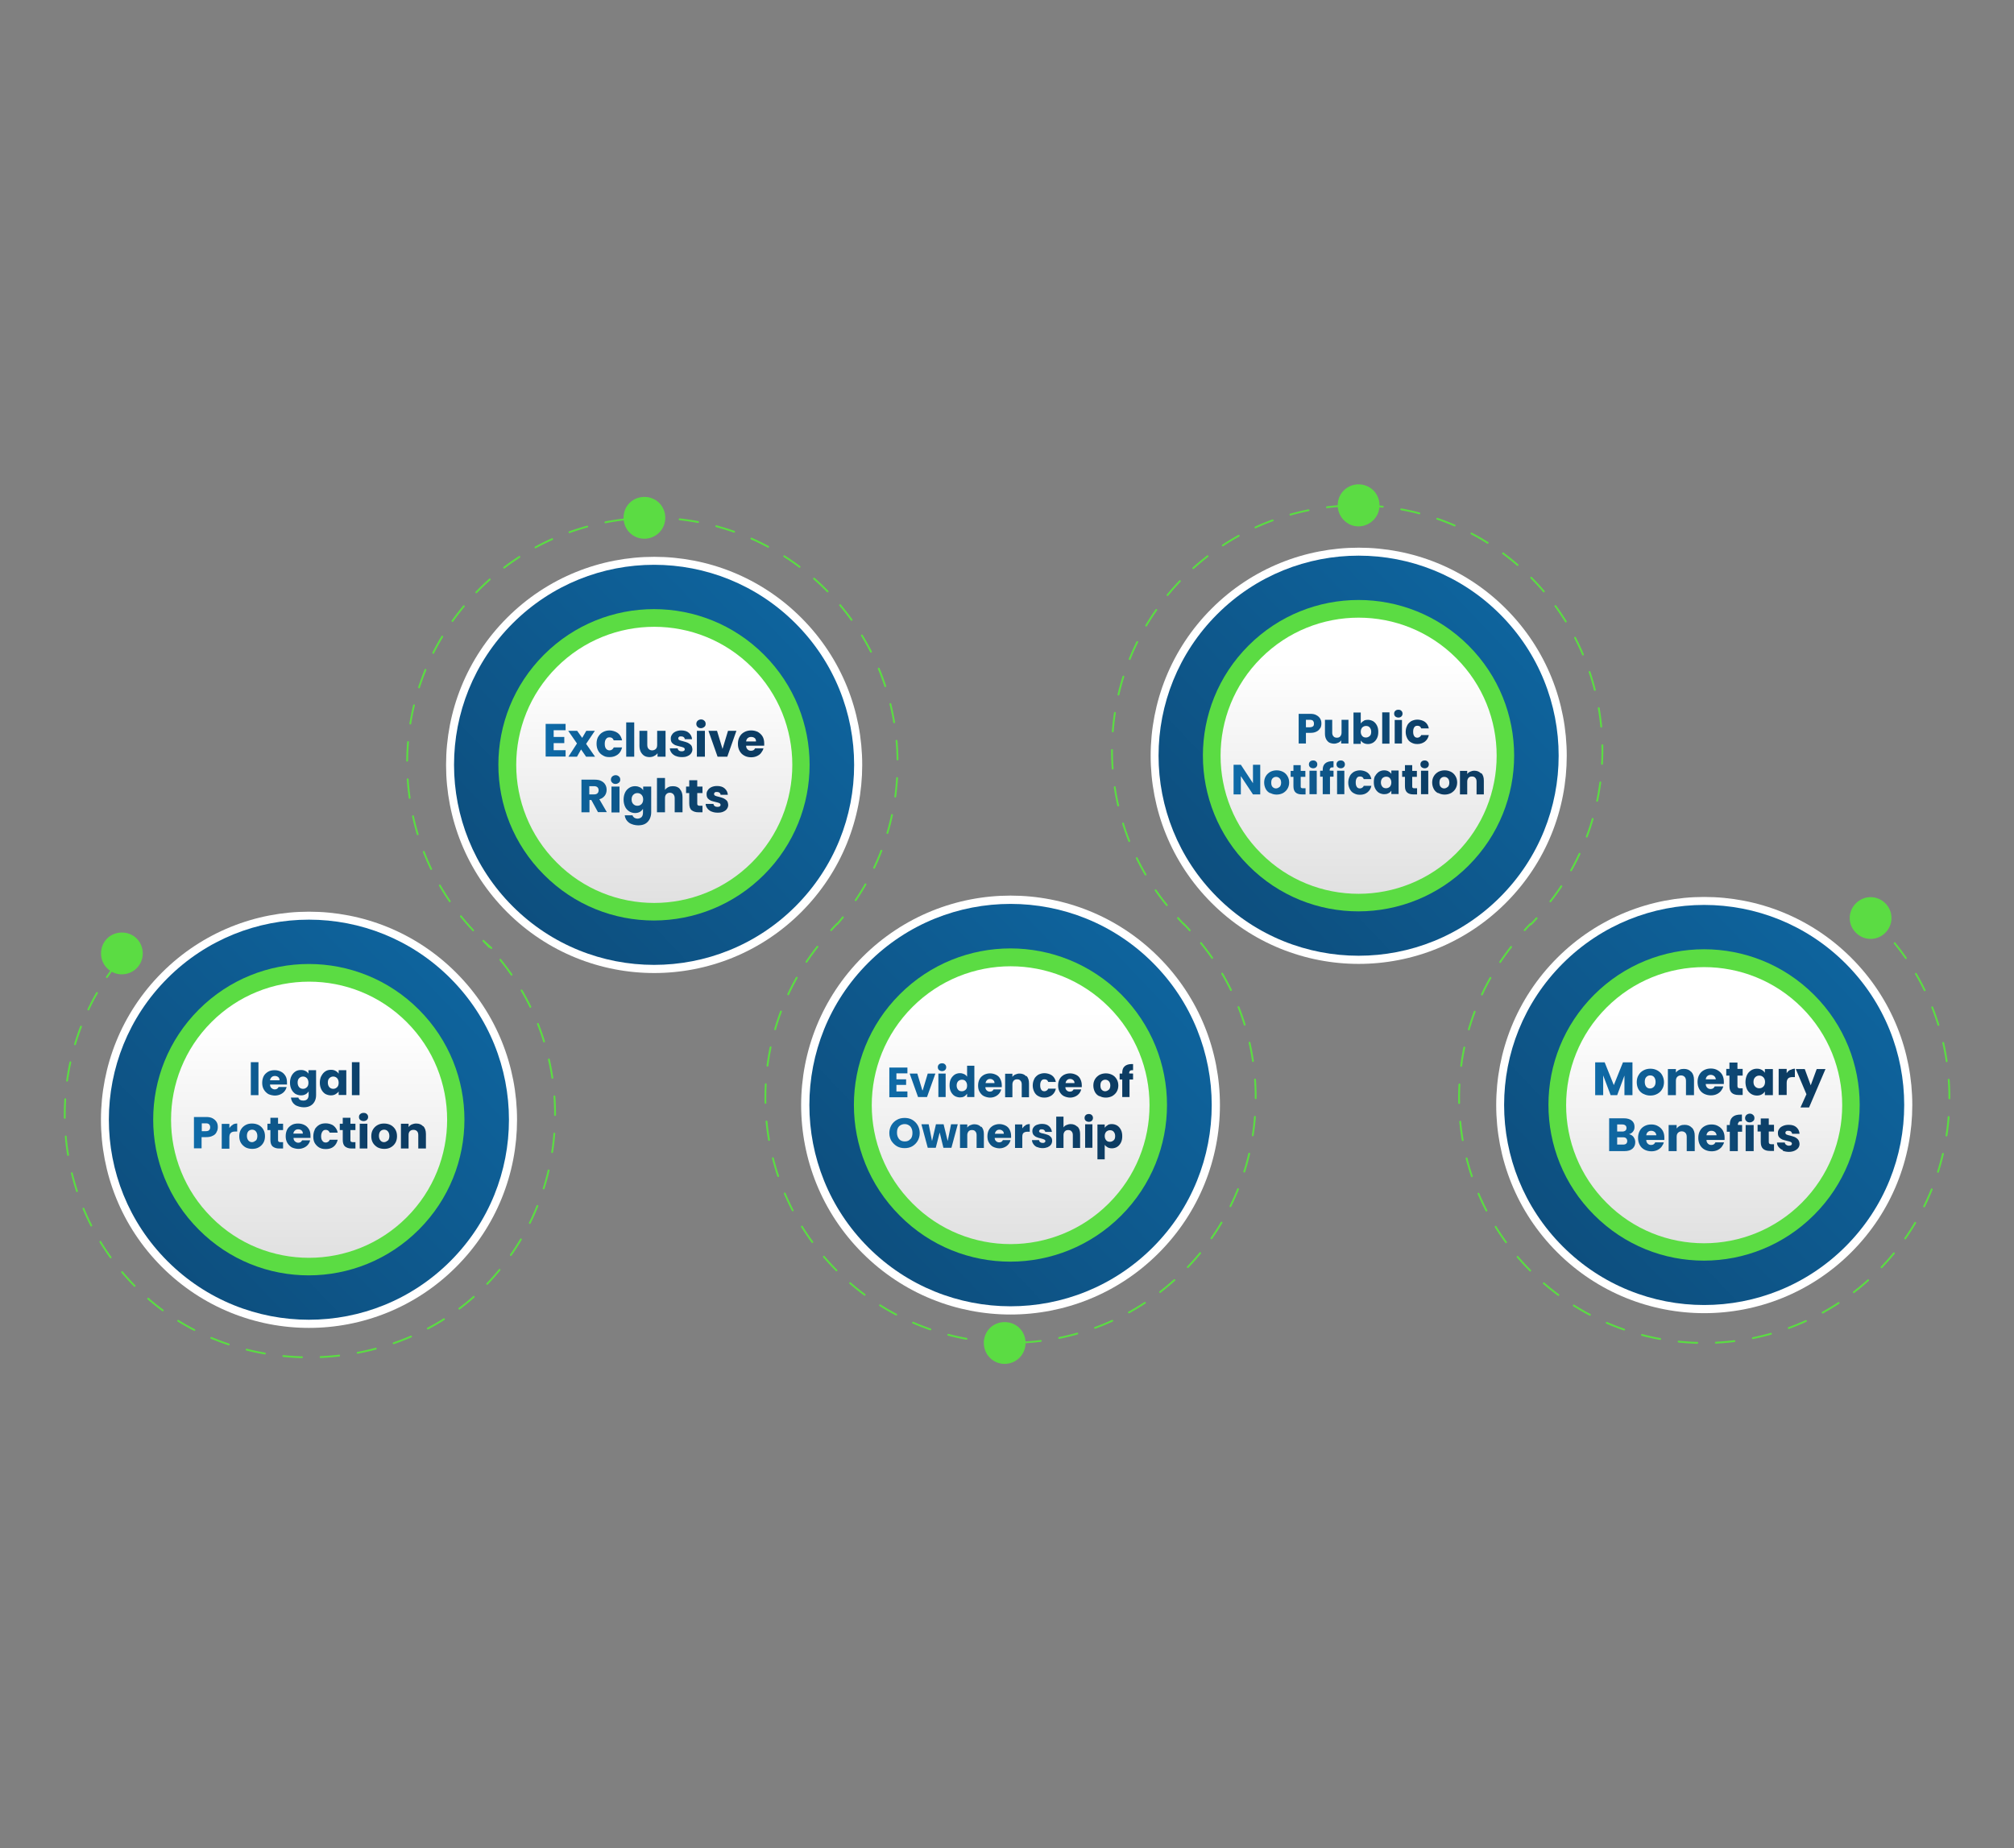 <?xml version="1.0" encoding="UTF-8"?>
<svg xmlns="http://www.w3.org/2000/svg" version="1.1" xmlns:xlink="http://www.w3.org/1999/xlink" viewBox="0 0 1080 991.1">
  <rect x="0" y="0" width="1080" height="991.1" fill="#808080" stroke="none"/>
  <defs>
    <style>
      .cls-1 {
        fill: url(#linear-gradient-15);
      }

      .cls-2 {
        fill: url(#linear-gradient-13);
      }

      .cls-3 {
        fill: url(#linear-gradient-2);
      }

      .cls-4 {
        fill: url(#linear-gradient-10);
      }

      .cls-5 {
        fill: url(#linear-gradient-12);
      }

      .cls-6 {
        stroke-dasharray: 10 10;
      }

      .cls-6, .cls-7 {
        fill: none;
        stroke: #5bdc43;
        stroke-linecap: round;
        stroke-linejoin: round;
      }

      .cls-8 {
        fill: #fff;
      }

      .cls-9 {
        fill: url(#linear-gradient-4);
      }

      .cls-10 {
        fill: url(#linear-gradient-3);
      }

      .cls-11 {
        fill: url(#linear-gradient-5);
      }

      .cls-12 {
        fill: url(#linear-gradient-8);
      }

      .cls-13 {
        fill: #5bdc43;
      }

      .cls-14 {
        fill: url(#linear-gradient-14);
      }

      .cls-15 {
        fill: url(#linear-gradient-7);
      }

      .cls-16 {
        fill: url(#linear-gradient-9);
      }

      .cls-17 {
        fill: url(#linear-gradient-11);
      }

      .cls-18 {
        fill: url(#linear-gradient-6);
      }

      .cls-19 {
        fill: url(#linear-gradient);
      }
    </style>
    <linearGradient id="linear-gradient" x1="298.2" y1="524.4" x2="285.1" y2="1137.6" gradientTransform="translate(644.5 -299.7) rotate(45)" gradientUnits="userSpaceOnUse">
      <stop offset="0" stop-color="#0f6ba8"/>
      <stop offset=".8" stop-color="#0c3c63"/>
    </linearGradient>
    <linearGradient id="linear-gradient-2" x1="258.9" y1="674.3" x2="385.2" y2="800.6" gradientTransform="translate(644.5 -299.7) rotate(45)" gradientUnits="userSpaceOnUse">
      <stop offset="0" stop-color="#fff"/>
      <stop offset=".9" stop-color="#d8d8d8"/>
    </linearGradient>
    <linearGradient id="linear-gradient-3" x1="301.9" y1="789.8" x2="288.7" y2="1403.1" xlink:href="#linear-gradient"/>
    <linearGradient id="linear-gradient-4" x1="262.5" y1="939.7" x2="388.8" y2="1066" xlink:href="#linear-gradient-2"/>
    <linearGradient id="linear-gradient-5" x1="562.4" y1="517.2" x2="549.2" y2="1134.1" xlink:href="#linear-gradient"/>
    <linearGradient id="linear-gradient-6" x1="522.8" y1="668" x2="649.9" y2="795" xlink:href="#linear-gradient-2"/>
    <linearGradient id="linear-gradient-7" x1="825.3" y1="255.2" x2="812.2" y2="868.5" xlink:href="#linear-gradient"/>
    <linearGradient id="linear-gradient-8" x1="786" y1="405.2" x2="912.3" y2="531.5" xlink:href="#linear-gradient-2"/>
    <linearGradient id="linear-gradient-9" x1="561.9" y1="253.8" x2="548.7" y2="867" xlink:href="#linear-gradient"/>
    <linearGradient id="linear-gradient-10" x1="522.5" y1="403.7" x2="648.8" y2="530" xlink:href="#linear-gradient-2"/>
    <linearGradient id="linear-gradient-11" x1="661.6" y1="403.4" x2="795.7" y2="403.4" gradientTransform="matrix(1,0,0,1,0,0)" xlink:href="#linear-gradient"/>
    <linearGradient id="linear-gradient-12" x1="104" y1="592.8" x2="228.4" y2="592.8" gradientTransform="matrix(1,0,0,1,0,0)" xlink:href="#linear-gradient"/>
    <linearGradient id="linear-gradient-13" x1="292.7" y1="414.2" x2="409.8" y2="414.2" gradientTransform="matrix(1,0,0,1,0,0)" xlink:href="#linear-gradient"/>
    <linearGradient id="linear-gradient-14" x1="476.8" y1="595.9" x2="607.8" y2="595.9" gradientTransform="matrix(1,0,0,1,0,0)" xlink:href="#linear-gradient"/>
    <linearGradient id="linear-gradient-15" x1="855.5" y1="593.6" x2="978.9" y2="593.6" gradientTransform="matrix(1,0,0,1,0,0)" xlink:href="#linear-gradient"/>
  </defs>
  <!-- Generator: Adobe Illustrator 28.7.3, SVG Export Plug-In . SVG Version: 1.2.0 Build 164)  -->
  <g>
    <g id="Layer_1">
      <g>
        <g>
          <path class="cls-8" d="M429.7,489.1c43.5-43.5,43.6-114.2,0-157.8s-114.2-43.6-157.8,0-43.6,114.2,0,157.8c43.6,43.6,114.2,43.6,157.8,0Z"/>
          <path class="cls-19" d="M426.6,486c41.9-41.9,41.9-109.8,0-151.7-41.9-41.9-109.8-41.9-151.7,0-41.9,41.9-41.9,109.8,0,151.7,41.9,41.9,109.8,41.9,151.7,0Z"/>
          <path class="cls-13" d="M409.7,469.1c32.6-32.6,32.6-85.4,0-118-32.6-32.6-85.4-32.6-118,0s-32.6,85.4,0,118c32.6,32.8,85.4,32.6,118,0Z"/>
          <path class="cls-3" d="M403.2,462.5c28.9-28.9,28.9-75.8,0-104.7-28.9-28.9-75.8-28.9-104.7,0-28.9,28.9-28.9,75.8,0,104.7,28.8,29,75.8,28.9,104.7,0Z"/>
        </g>
        <g>
          <path class="cls-8" d="M244.6,679.4c43.5-43.5,43.6-114.2,0-157.8-43.6-43.6-114.2-43.6-157.8,0-43.5,43.5-43.6,114.2,0,157.8,43.6,43.6,114.2,43.6,157.8,0Z"/>
          <path class="cls-10" d="M241.5,676.3c41.9-41.9,41.9-109.8,0-151.7-41.9-41.9-109.8-41.9-151.7,0s-41.9,109.8,0,151.7c41.9,41.9,109.8,41.9,151.7,0Z"/>
          <path class="cls-13" d="M224.6,659.4c32.6-32.6,32.6-85.4,0-118-32.6-32.6-85.4-32.6-118,0-32.6,32.6-32.6,85.4,0,118,32.6,32.8,85.4,32.6,118,0Z"/>
          <path class="cls-9" d="M218.1,652.8c28.9-28.9,28.9-75.8,0-104.7s-75.8-28.9-104.7,0c-28.9,28.9-28.9,75.8,0,104.7,28.8,29,75.8,28.9,104.7,0Z"/>
        </g>
        <g>
          <path class="cls-8" d="M621.3,672c43.8-43.8,43.9-114.9,0-158.8-43.9-43.9-114.9-43.9-158.8,0-43.8,43.8-43.9,114.9,0,158.8,43.9,43.9,114.9,43.9,158.8,0Z"/>
          <path class="cls-11" d="M618.2,668.9c42.1-42.1,42.1-110.5,0-152.6-42.1-42.1-110.5-42.1-152.6,0s-42.1,110.5,0,152.6c42.1,42.1,110.4,42.2,152.6,0Z"/>
          <path class="cls-13" d="M601.2,651.9c32.8-32.8,32.8-85.9,0-118.7-32.8-32.8-85.9-32.8-118.7,0s-32.8,85.9,0,118.7c32.8,33,85.9,32.8,118.7,0Z"/>
          <path class="cls-18" d="M594.6,645.3c29.1-29.1,29.1-76.2,0-105.3s-76.2-29.1-105.3,0c-29.1,29.1-29.1,76.2,0,105.3,29,29.2,76.2,29.1,105.3,0Z"/>
        </g>
        <g>
          <path class="cls-8" d="M992.8,671.5c43.5-43.5,43.6-114.2,0-157.8-43.6-43.6-114.2-43.6-157.8,0-43.5,43.5-43.6,114.2,0,157.8,43.6,43.6,114.2,43.6,157.8,0Z"/>
          <path class="cls-15" d="M989.7,668.4c41.9-41.9,41.9-109.8,0-151.7s-109.8-41.9-151.7,0c-41.9,41.9-41.9,109.8,0,151.7,41.9,41.9,109.8,41.9,151.7,0Z"/>
          <path class="cls-13" d="M972.8,651.5c32.6-32.6,32.6-85.4,0-118-32.6-32.6-85.4-32.6-118,0s-32.6,85.4,0,118c32.6,32.8,85.4,32.6,118,0Z"/>
          <path class="cls-12" d="M966.2,645c28.9-28.9,28.9-75.8,0-104.7-28.9-28.9-75.8-28.9-104.7,0s-28.9,75.8,0,104.7c28.8,29,75.8,28.9,104.7,0Z"/>
        </g>
        <g>
          <path class="cls-8" d="M807.5,484.2c43.5-43.5,43.6-114.2,0-157.8-43.6-43.6-114.2-43.6-157.8,0-43.5,43.5-43.6,114.2,0,157.8,43.6,43.6,114.2,43.6,157.8,0Z"/>
          <path class="cls-16" d="M804.4,481.1c41.9-41.9,41.9-109.8,0-151.7-41.9-41.9-109.8-41.9-151.7,0-41.9,41.9-41.9,109.8,0,151.7s109.8,41.9,151.7,0Z"/>
          <path class="cls-13" d="M787.5,464.2c32.6-32.6,32.6-85.4,0-118-32.6-32.6-85.4-32.6-118,0-32.6,32.6-32.6,85.4,0,118,32.6,32.8,85.4,32.6,118,0Z"/>
          <path class="cls-4" d="M780.9,457.6c28.9-28.9,28.9-75.8,0-104.7-28.9-28.9-75.8-28.9-104.7,0-28.9,28.9-28.9,75.8,0,104.7,28.8,29,75.8,28.9,104.7,0Z"/>
        </g>
        <g>
          <path class="cls-7" d="M263.5,508.4c-1.2-1-2.2-2-3.4-3"/>
          <path class="cls-6" d="M253.7,498.9c-45.5-48.6-47.7-124.7-3.1-176,47.6-54.8,130.7-60.6,185.5-13,52.5,45.6,60,123.8,18.7,178.5"/>
          <path class="cls-7" d="M452,491.9c-1,1.3-1.9,2.3-2.9,3.5"/>
        </g>
        <g>
          <path class="cls-7" d="M634.8,495.6c-1.1-1.1-2.1-2.1-3.1-3.3"/>
          <path class="cls-6" d="M625.7,485.4c-42.1-51.7-38.9-127.8,9.1-175.9,51.3-51.3,134.7-51.3,186,0,49.2,49.2,51.2,127.7,6.1,179.3"/>
          <path class="cls-7" d="M824,492.4c-1,1.2-2,2.2-3.1,3.3"/>
        </g>
        <g>
          <path class="cls-7" d="M1006.8,495.6c1.1,1.1,2.1,2.1,3.1,3.3"/>
          <path class="cls-6" d="M1016,505.8c42,51.6,38.9,127.8-9.1,175.9-51.3,51.3-134.7,51.3-186,0-49.2-49.2-51.2-127.7-6.1-179.3"/>
          <path class="cls-7" d="M817.6,498.8c1-1.2,2-2.2,3.1-3.3"/>
        </g>
        <g>
          <path class="cls-7" d="M634.9,495.6c1.1,1.1,2.1,2.1,3.1,3.3"/>
          <path class="cls-6" d="M644,505.7c42,51.6,38.9,127.8-9.1,175.9-51.3,51.3-134.7,51.3-186,0-49.2-49.2-51.2-127.7-6.1-179.3"/>
          <path class="cls-7" d="M445.7,498.8c1-1.2,2-2.2,3.1-3.3"/>
        </g>
        <g>
          <path class="cls-7" d="M259.2,504.5c1.1,1.1,2.1,2.1,3.1,3.3"/>
          <path class="cls-6" d="M268.3,514.7c42,51.6,38.9,127.8-9.1,175.9s-134.7,51.3-186,0c-49.2-49.2-51.2-127.7-6.1-179.3"/>
          <path class="cls-7" d="M70,507.7c1-1.2,2-2.2,3.1-3.3"/>
        </g>
        <path class="cls-13" d="M546.7,728.1c4.4-4.4,4.3-11.6,0-15.9-4.3-4.3-11.6-4.3-15.9,0s-4.3,11.6,0,15.9c4.3,4.4,11.5,4.4,15.9,0Z"/>
        <path class="cls-13" d="M353.5,285.6c4.4-4.4,4.3-11.6,0-15.9s-11.6-4.3-15.9,0-4.3,11.6,0,15.9c4.3,4.4,11.5,4.4,15.9,0Z"/>
        <path class="cls-13" d="M73.3,519.2c4.4-4.4,4.3-11.6,0-15.9s-11.6-4.3-15.9,0-4.3,11.6,0,15.9c4.3,4.4,11.5,4.4,15.9,0Z"/>
        <path class="cls-13" d="M736.5,278.9c4.4-4.4,4.3-11.6,0-15.9s-11.5-4.4-15.9,0-4.3,11.6,0,15.9c4.3,4.5,11.4,4.5,15.9,0Z"/>
        <path class="cls-13" d="M1014.3,492.3c0-6.2-5.1-11.2-11.2-11.2s-11.2,5.1-11.2,11.2,5.1,11.2,11.2,11.2,11.2-5,11.2-11.2Z"/>
        <path class="cls-17" d="M707.9,390.5c-.4.8-1.1,1.4-1.9,1.8-.9.5-2,.7-3.3.7h-2.4v5.7h-3.9v-15.9h6.3c1.3,0,2.3.2,3.2.7s1.5,1,2,1.8.7,1.7.7,2.7-.2,1.8-.6,2.5ZM704.1,389.5c.4-.3.5-.8.5-1.5s-.2-1.1-.5-1.5c-.4-.3-.9-.5-1.7-.5h-2.1v4h2.1c.7,0,1.3-.2,1.7-.5ZM723.1,386.1v12.6h-3.9v-1.7c-.4.6-.9,1-1.6,1.3s-1.4.5-2.2.5-1.8-.2-2.6-.6c-.7-.4-1.3-1.1-1.7-1.9-.4-.8-.6-1.8-.6-2.9v-7.4h3.9v6.9c0,.8.2,1.5.7,2,.4.5,1,.7,1.8.7s1.4-.2,1.8-.7c.4-.5.7-1.1.7-2v-6.9h3.9ZM731.3,386.5c.7-.4,1.5-.5,2.3-.5s2,.3,2.8.8c.8.5,1.5,1.3,2,2.3.5,1,.7,2.1.7,3.4s-.2,2.4-.7,3.4c-.5,1-1.2,1.8-2,2.3-.8.5-1.8.8-2.8.8s-1.7-.2-2.3-.5-1.2-.8-1.6-1.4v1.8h-3.9v-16.8h3.9v5.9c.4-.6.9-1.1,1.6-1.4ZM734.5,390.1c-.5-.6-1.2-.8-2-.8s-1.4.3-2,.8c-.5.6-.8,1.3-.8,2.3s.3,1.7.8,2.3c.5.6,1.2.8,2,.8s1.4-.3,2-.8.8-1.3.8-2.3-.3-1.7-.8-2.3ZM745.1,382v16.8h-3.9v-16.8h3.9ZM748.2,384.2c-.4-.4-.6-.9-.6-1.5s.2-1.1.6-1.5,1-.6,1.7-.6,1.2.2,1.6.6c.4.4.6.9.6,1.5s-.2,1.1-.6,1.5c-.4.4-1,.6-1.6.6s-1.2-.2-1.7-.6ZM751.8,386.1v12.6h-3.9v-12.6h3.9ZM754.6,389c.5-1,1.3-1.7,2.2-2.3,1-.5,2.1-.8,3.3-.8s2.9.4,4,1.2c1.1.8,1.8,2,2.1,3.5h-4.1c-.3-1-1-1.4-2-1.4s-1.3.3-1.7.8c-.4.6-.6,1.3-.6,2.4s.2,1.8.6,2.4c.4.6,1,.8,1.7.8s1.7-.5,2-1.4h4.1c-.3,1.5-1,2.6-2.1,3.5-1.1.8-2.4,1.3-4,1.3s-2.3-.3-3.3-.8c-1-.5-1.7-1.3-2.2-2.3-.5-1-.8-2.1-.8-3.4s.3-2.5.8-3.4ZM675.8,426h-3.9l-6.5-9.8v9.8h-3.9v-15.9h3.9l6.5,9.9v-9.9h3.9v15.9ZM681,425.3c-1-.5-1.8-1.3-2.3-2.3s-.8-2.1-.8-3.4.3-2.4.9-3.4c.6-1,1.4-1.7,2.4-2.3,1-.5,2.1-.8,3.4-.8s2.4.3,3.4.8c1,.5,1.8,1.3,2.4,2.3.6,1,.9,2.1.9,3.4s-.3,2.4-.9,3.4c-.6,1-1.4,1.7-2.4,2.3-1,.5-2.1.8-3.4.8s-2.4-.3-3.3-.8ZM686.2,422c.5-.5.8-1.3.8-2.3s-.3-1.8-.8-2.3c-.5-.5-1.1-.8-1.9-.8s-1.4.3-1.9.8c-.5.5-.7,1.3-.7,2.3s.2,1.8.7,2.3c.5.5,1.1.8,1.8.8s1.4-.3,1.9-.8ZM700.1,422.7v3.3h-2c-1.4,0-2.5-.3-3.3-1-.8-.7-1.2-1.8-1.2-3.4v-5h-1.5v-3.2h1.5v-3.1h3.9v3.1h2.5v3.2h-2.5v5.1c0,.4,0,.6.3.8.2.2.5.2.9.2h1.4ZM702.5,411.4c-.4-.4-.6-.9-.6-1.5s.2-1.1.6-1.5c.4-.4,1-.6,1.7-.6s1.2.2,1.6.6c.4.4.6.9.6,1.5s-.2,1.1-.6,1.5c-.4.4-1,.6-1.6.6s-1.2-.2-1.7-.6ZM706.1,413.3v12.6h-3.9v-12.6h3.9ZM715.3,416.5h-2.1v9.4h-3.9v-9.4h-1.4v-3.2h1.4v-.4c0-1.6.4-2.7,1.3-3.5s2.2-1.2,3.9-1.2.5,0,.6,0v3.3c-.7,0-1.3,0-1.6.3-.3.3-.5.7-.5,1.4h0c0,.1,2.1.1,2.1.1v3.2ZM717.3,411.4c-.4-.4-.6-.9-.6-1.5s.2-1.1.6-1.5c.4-.4,1-.6,1.7-.6s1.2.2,1.6.6c.4.4.6.9.6,1.5s-.2,1.1-.6,1.5c-.4.4-1,.6-1.6.6s-1.2-.2-1.7-.6ZM720.9,413.3v12.6h-3.9v-12.6h3.9ZM723.8,416.2c.5-1,1.3-1.7,2.2-2.3,1-.5,2.1-.8,3.3-.8s2.9.4,4,1.2c1.1.8,1.8,2,2.1,3.5h-4.1c-.3-1-1-1.4-2-1.4s-1.3.3-1.7.8c-.4.6-.6,1.3-.6,2.4s.2,1.8.6,2.4c.4.6,1,.8,1.7.8s1.7-.5,2-1.4h4.1c-.3,1.5-1,2.6-2.1,3.5s-2.4,1.3-4,1.3-2.3-.3-3.3-.8c-1-.5-1.7-1.3-2.2-2.3-.5-1-.8-2.1-.8-3.4s.3-2.5.8-3.4ZM737.4,416.2c.5-1,1.2-1.7,2-2.3.8-.5,1.8-.8,2.8-.8s1.7.2,2.3.5c.7.4,1.2.8,1.6,1.4v-1.8h3.9v12.6h-3.9v-1.8c-.4.6-.9,1.1-1.6,1.4-.7.4-1.5.5-2.3.5s-2-.3-2.8-.8c-.8-.5-1.5-1.3-2-2.3-.5-1-.7-2.1-.7-3.4s.2-2.4.7-3.4ZM745.3,417.3c-.5-.6-1.2-.8-2-.8s-1.4.3-2,.8c-.5.6-.8,1.3-.8,2.3s.3,1.7.8,2.3c.5.6,1.2.8,2,.8s1.4-.3,2-.8c.5-.6.8-1.3.8-2.3s-.3-1.7-.8-2.3ZM759.9,422.7v3.3h-2c-1.4,0-2.5-.3-3.3-1s-1.2-1.8-1.2-3.4v-5h-1.5v-3.2h1.5v-3.1h3.9v3.1h2.5v3.2h-2.5v5.1c0,.4,0,.6.3.8.2.2.5.2.9.2h1.4ZM762.3,411.4c-.4-.4-.6-.9-.6-1.5s.2-1.1.6-1.5,1-.6,1.7-.6,1.2.2,1.6.6c.4.4.6.9.6,1.5s-.2,1.1-.6,1.5c-.4.4-1,.6-1.6.6s-1.2-.2-1.7-.6ZM765.9,413.3v12.6h-3.9v-12.6h3.9ZM771.1,425.3c-1-.5-1.8-1.3-2.3-2.3s-.8-2.1-.8-3.4.3-2.4.9-3.4c.6-1,1.4-1.7,2.4-2.3,1-.5,2.1-.8,3.4-.8s2.4.3,3.4.8c1,.5,1.8,1.3,2.4,2.3.6,1,.9,2.1.9,3.4s-.3,2.4-.9,3.4c-.6,1-1.4,1.7-2.4,2.3-1,.5-2.1.8-3.4.8s-2.4-.3-3.3-.8ZM776.4,422c.5-.5.8-1.3.8-2.3s-.3-1.8-.8-2.3c-.5-.5-1.1-.8-1.9-.8s-1.4.3-1.9.8c-.5.5-.7,1.3-.7,2.3s.2,1.8.7,2.3c.5.5,1.1.8,1.8.8s1.4-.3,1.9-.8ZM794.4,414.6c.9,1,1.3,2.3,1.3,4v7.4h-3.9v-6.9c0-.8-.2-1.5-.7-2-.4-.5-1-.7-1.8-.7s-1.3.2-1.8.7c-.4.5-.7,1.1-.7,2v6.9h-3.9v-12.6h3.9v1.7c.4-.6.9-1,1.6-1.3.7-.3,1.4-.5,2.2-.5,1.5,0,2.7.5,3.5,1.4Z"/>
        <path class="cls-5" d="M138.6,569.6v17.7h-4.1v-17.7h4.1ZM154,581.6h-9.2c0,.8.3,1.5.8,1.9.5.4,1,.7,1.7.7,1,0,1.7-.4,2.1-1.3h4.3c-.2.9-.6,1.7-1.2,2.4-.6.7-1.3,1.2-2.2,1.6-.9.4-1.9.6-2.9.6s-2.5-.3-3.5-.8c-1-.6-1.8-1.4-2.4-2.4-.6-1-.9-2.2-.9-3.6s.3-2.6.8-3.6,1.4-1.8,2.4-2.4,2.2-.8,3.5-.8,2.4.3,3.4.8,1.8,1.3,2.4,2.3c.6,1,.8,2.2.8,3.5s0,.8,0,1.2ZM149.9,579.3c0-.7-.2-1.3-.7-1.7-.5-.4-1.1-.6-1.8-.6s-1.3.2-1.7.6c-.5.4-.8,1-.9,1.7h5.1ZM163.8,574.3c.7.4,1.3.9,1.6,1.5v-1.9h4.1v13.3c0,1.2-.2,2.3-.7,3.3-.5,1-1.2,1.8-2.2,2.4-1,.6-2.2.9-3.7.9s-3.6-.5-4.8-1.4-1.9-2.2-2.1-3.8h4c.1.5.4.9.9,1.2s1.1.4,1.8.4,1.5-.2,2-.7c.5-.5.8-1.3.8-2.3v-1.9c-.4.6-.9,1.1-1.6,1.5-.7.4-1.5.6-2.5.6s-2.1-.3-3-.8c-.9-.6-1.6-1.4-2.1-2.4-.5-1-.8-2.2-.8-3.6s.3-2.6.8-3.6c.5-1,1.2-1.8,2.1-2.4.9-.6,1.9-.8,3-.8s1.8.2,2.5.6ZM164.6,578.2c-.6-.6-1.3-.9-2.1-.9s-1.5.3-2.1.9c-.6.6-.8,1.4-.8,2.4s.3,1.8.8,2.4,1.3.9,2.1.9,1.5-.3,2.1-.9c.6-.6.8-1.4.8-2.4s-.3-1.8-.8-2.4ZM172.4,576.9c.5-1,1.2-1.8,2.1-2.4.9-.6,1.9-.8,3-.8s1.8.2,2.5.6c.7.4,1.3.9,1.6,1.5v-1.9h4.1v13.3h-4.1v-1.9c-.4.6-1,1.1-1.7,1.5-.7.4-1.5.6-2.5.6s-2.1-.3-3-.8c-.9-.6-1.6-1.4-2.1-2.4-.5-1-.8-2.2-.8-3.6s.3-2.6.8-3.6ZM180.8,578.2c-.6-.6-1.3-.9-2.1-.9s-1.5.3-2.1.9c-.6.6-.8,1.4-.8,2.4s.3,1.8.8,2.4,1.3.9,2.1.9,1.5-.3,2.1-.9c.6-.6.8-1.4.8-2.4s-.3-1.8-.8-2.4ZM192.8,569.6v17.7h-4.1v-17.7h4.1ZM116.1,607.2c-.4.8-1.1,1.5-2.1,1.9-.9.5-2.1.7-3.4.7h-2.5v6h-4.1v-16.8h6.6c1.3,0,2.5.2,3.4.7s1.6,1.1,2.1,1.9.7,1.7.7,2.8-.2,1.9-.7,2.7ZM112.1,606.1c.4-.4.6-.9.6-1.6s-.2-1.2-.6-1.6c-.4-.4-1-.5-1.7-.5h-2.2v4.2h2.2c.8,0,1.4-.2,1.7-.5ZM124.8,603.1c.7-.4,1.5-.6,2.4-.6v4.3h-1.1c-1,0-1.8.2-2.3.7-.5.4-.8,1.2-.8,2.3v6.2h-4.1v-13.3h4.1v2.2c.5-.7,1.1-1.3,1.8-1.7ZM131.7,615.3c-1-.6-1.9-1.4-2.5-2.4s-.9-2.2-.9-3.6.3-2.6.9-3.6c.6-1,1.4-1.8,2.5-2.4s2.2-.8,3.5-.8,2.5.3,3.5.8c1.1.6,1.9,1.4,2.5,2.4.6,1,.9,2.2.9,3.6s-.3,2.6-.9,3.6c-.6,1-1.4,1.8-2.5,2.4-1.1.6-2.2.8-3.5.8s-2.5-.3-3.5-.8ZM137.2,611.7c.5-.6.8-1.4.8-2.5s-.3-1.9-.8-2.5c-.5-.6-1.2-.9-2-.9s-1.5.3-2,.8c-.5.6-.8,1.4-.8,2.5s.3,1.9.8,2.5c.5.6,1.2.9,1.9.9s1.4-.3,2-.9ZM151.8,612.4v3.5h-2.1c-1.5,0-2.6-.4-3.5-1.1-.8-.7-1.2-1.9-1.2-3.5v-5.3h-1.6v-3.4h1.6v-3.2h4.1v3.2h2.7v3.4h-2.7v5.3c0,.4,0,.7.3.9.2.2.5.3,1,.3h1.5ZM166.6,610.2h-9.2c0,.8.3,1.5.8,1.9.5.4,1,.7,1.7.7,1,0,1.7-.4,2.1-1.3h4.3c-.2.9-.6,1.7-1.2,2.4-.6.7-1.3,1.2-2.2,1.6-.9.4-1.9.6-2.9.6s-2.5-.3-3.5-.8c-1-.6-1.8-1.4-2.4-2.4-.6-1-.9-2.2-.9-3.6s.3-2.6.8-3.6,1.4-1.8,2.4-2.4,2.2-.8,3.5-.8,2.4.3,3.4.8,1.8,1.3,2.4,2.3c.6,1,.8,2.2.8,3.5s0,.8,0,1.2ZM162.4,607.9c0-.7-.2-1.3-.7-1.7-.5-.4-1.1-.6-1.8-.6s-1.3.2-1.7.6c-.5.4-.8,1-.9,1.7h5.1ZM168.8,605.6c.6-1,1.4-1.8,2.4-2.4s2.2-.8,3.5-.8,3.1.4,4.2,1.3c1.1.9,1.9,2.1,2.2,3.7h-4.3c-.4-1-1.1-1.5-2.1-1.5s-1.3.3-1.8.9c-.4.6-.7,1.4-.7,2.5s.2,1.9.7,2.5c.4.6,1,.9,1.8.9s1.8-.5,2.1-1.5h4.3c-.4,1.6-1.1,2.8-2.2,3.7-1.1.9-2.5,1.3-4.2,1.3s-2.5-.3-3.5-.8c-1-.6-1.8-1.4-2.4-2.4s-.8-2.2-.8-3.6.3-2.6.8-3.6ZM190.6,612.4v3.5h-2.1c-1.5,0-2.6-.4-3.5-1.1-.8-.7-1.2-1.9-1.2-3.5v-5.3h-1.6v-3.4h1.6v-3.2h4.1v3.2h2.7v3.4h-2.7v5.3c0,.4,0,.7.3.9.2.2.5.3,1,.3h1.5ZM193.2,600.6c-.5-.4-.7-.9-.7-1.6s.2-1.2.7-1.6c.5-.4,1-.6,1.8-.6s1.3.2,1.7.6c.5.4.7,1,.7,1.6s-.2,1.1-.7,1.6c-.5.4-1,.6-1.7.6s-1.3-.2-1.8-.6ZM197,602.6v13.3h-4.1v-13.3h4.1ZM202.5,615.3c-1-.6-1.9-1.4-2.5-2.4s-.9-2.2-.9-3.6.3-2.6.9-3.6c.6-1,1.4-1.8,2.5-2.4s2.2-.8,3.5-.8,2.5.3,3.5.8c1.1.6,1.9,1.4,2.5,2.4.6,1,.9,2.2.9,3.6s-.3,2.6-.9,3.6c-.6,1-1.4,1.8-2.5,2.4-1.1.6-2.2.8-3.5.8s-2.5-.3-3.5-.8ZM208,611.7c.5-.6.8-1.4.8-2.5s-.3-1.9-.8-2.5c-.5-.6-1.2-.9-2-.9s-1.5.3-2,.8c-.5.6-.8,1.4-.8,2.5s.3,1.9.8,2.5c.5.6,1.2.9,1.9.9s1.4-.3,2-.9ZM227,603.9c.9,1,1.4,2.4,1.4,4.2v7.8h-4.1v-7.2c0-.9-.2-1.6-.7-2.1s-1.1-.7-1.9-.7-1.4.2-1.9.7-.7,1.2-.7,2.1v7.2h-4.1v-13.3h4.1v1.8c.4-.6,1-1.1,1.7-1.4.7-.3,1.5-.5,2.4-.5,1.6,0,2.8.5,3.7,1.5Z"/>
        <path class="cls-2" d="M296.9,391.7v3.5h5.7v3.3h-5.7v3.8h6.4v3.4h-10.7v-17.5h10.7v3.4h-6.4ZM314.3,405.8l-2.7-3.9-2.2,3.9h-4.6l4.6-7.1-4.7-6.8h4.8l2.7,3.8,2.2-3.8h4.6l-4.7,7,4.8,6.9h-4.8ZM320.8,395.1c.6-1.1,1.4-1.9,2.5-2.5,1.1-.6,2.3-.9,3.6-.9s3.2.5,4.4,1.4c1.2.9,1.9,2.2,2.3,3.9h-4.5c-.4-1.1-1.1-1.6-2.2-1.6s-1.4.3-1.9.9c-.5.6-.7,1.5-.7,2.6s.2,2,.7,2.6c.5.6,1.1.9,1.9.9s1.8-.5,2.2-1.6h4.5c-.4,1.6-1.1,2.9-2.3,3.8-1.2.9-2.6,1.4-4.4,1.4s-2.6-.3-3.6-.9c-1.1-.6-1.9-1.4-2.5-2.5s-.9-2.3-.9-3.8.3-2.7.9-3.8ZM340.1,387.4v18.4h-4.3v-18.4h4.3ZM356.9,391.9v13.9h-4.3v-1.9c-.4.6-1,1.1-1.8,1.5-.7.4-1.6.6-2.5.6s-2-.2-2.8-.7c-.8-.5-1.4-1.2-1.9-2.1-.4-.9-.7-1.9-.7-3.2v-8.1h4.2v7.5c0,.9.2,1.7.7,2.2.5.5,1.1.8,1.9.8s1.5-.3,2-.8c.5-.5.7-1.2.7-2.2v-7.5h4.3ZM362.3,405.4c-.9-.4-1.7-1-2.2-1.7-.5-.7-.9-1.5-.9-2.4h4.2c0,.5.3.9.7,1.2.4.3.9.4,1.5.4s.9-.1,1.2-.3c.3-.2.4-.5.4-.8s-.2-.7-.6-.9c-.4-.2-1.1-.4-2-.6-1-.2-1.8-.5-2.5-.7-.7-.3-1.2-.7-1.7-1.2-.5-.6-.7-1.3-.7-2.3s.2-1.5.7-2.2c.4-.7,1.1-1.2,1.9-1.6.9-.4,1.9-.6,3-.6,1.7,0,3.1.4,4.1,1.3,1,.9,1.6,2,1.7,3.4h-3.9c0-.5-.3-.9-.6-1.1-.4-.3-.8-.4-1.4-.4s-.9,0-1.1.3c-.3.2-.4.5-.4.8s.2.7.6.9c.4.2,1.1.4,2,.6,1,.3,1.9.5,2.5.8s1.2.7,1.7,1.2.7,1.3.8,2.3c0,.8-.2,1.5-.7,2.2s-1.1,1.1-2,1.5c-.9.4-1.8.5-3,.5s-2.3-.2-3.2-.6ZM374.1,389.8c-.5-.4-.7-1-.7-1.6s.2-1.2.7-1.7c.5-.4,1.1-.7,1.8-.7s1.3.2,1.8.7c.5.4.7,1,.7,1.7s-.2,1.2-.7,1.6c-.5.4-1.1.7-1.8.7s-1.4-.2-1.8-.7ZM378,391.9v13.9h-4.3v-13.9h4.3ZM387.4,401.8l3-9.9h4.5l-4.9,13.9h-5.2l-4.9-13.9h4.6l3,9.9ZM409.7,399.9h-9.6c0,.9.3,1.5.8,2,.5.5,1.1.7,1.8.7,1.1,0,1.8-.4,2.2-1.3h4.5c-.2.9-.7,1.7-1.3,2.5s-1.4,1.3-2.3,1.7c-.9.4-1.9.6-3.1.6s-2.6-.3-3.6-.9c-1.1-.6-1.9-1.4-2.5-2.5s-.9-2.3-.9-3.8.3-2.7.9-3.8c.6-1.1,1.4-1.9,2.5-2.5,1.1-.6,2.3-.9,3.7-.9s2.5.3,3.6.8c1,.6,1.9,1.4,2.5,2.4.6,1,.9,2.3.9,3.7s0,.8,0,1.2ZM405.4,397.5c0-.7-.2-1.3-.7-1.7-.5-.4-1.1-.6-1.9-.6s-1.3.2-1.8.6c-.5.4-.8,1-.9,1.8h5.3ZM320.7,435.6l-3.6-6.6h-1v6.6h-4.3v-17.5h7.1c1.4,0,2.6.2,3.5.7,1,.5,1.7,1.1,2.2,2,.5.8.7,1.8.7,2.8s-.3,2.2-1,3.1-1.6,1.6-2.9,1.9l4,6.9h-4.8ZM316,426h2.6c.8,0,1.4-.2,1.8-.6s.6-.9.6-1.6-.2-1.2-.6-1.6-1-.6-1.8-.6h-2.6v4.3ZM328.3,419.7c-.5-.4-.7-1-.7-1.6s.2-1.2.7-1.7c.5-.4,1.1-.7,1.8-.7s1.3.2,1.8.7c.5.4.7,1,.7,1.7s-.2,1.2-.7,1.6c-.5.4-1.1.7-1.8.7s-1.4-.2-1.8-.7ZM332.2,421.8v13.9h-4.3v-13.9h4.3ZM343.2,422.2c.7.4,1.3.9,1.7,1.6v-2h4.3v13.9c0,1.3-.3,2.4-.8,3.5-.5,1-1.3,1.9-2.3,2.5-1,.6-2.3.9-3.9.9s-3.7-.5-5-1.5-2-2.3-2.2-3.9h4.2c.1.5.4.9.9,1.3.5.3,1.1.5,1.8.5s1.6-.3,2.1-.8c.5-.5.8-1.3.8-2.4v-2c-.4.6-1,1.2-1.7,1.6-.7.4-1.6.6-2.6.6s-2.2-.3-3.1-.9c-.9-.6-1.7-1.4-2.2-2.5-.5-1.1-.8-2.3-.8-3.8s.3-2.7.8-3.8c.5-1.1,1.3-1.9,2.2-2.5.9-.6,2-.9,3.1-.9s1.8.2,2.6.6ZM344,426.2c-.6-.6-1.3-.9-2.2-.9s-1.6.3-2.2.9c-.6.6-.9,1.4-.9,2.5s.3,1.9.9,2.5c.6.6,1.3.9,2.2.9s1.6-.3,2.2-.9.9-1.5.9-2.5-.3-1.9-.9-2.5ZM364.6,423.2c1,1.1,1.4,2.5,1.4,4.3v8.1h-4.2v-7.5c0-.9-.2-1.6-.7-2.2-.5-.5-1.1-.8-1.9-.8s-1.5.3-1.9.8c-.5.5-.7,1.2-.7,2.2v7.5h-4.3v-18.4h4.3v6.4c.4-.6,1-1.1,1.8-1.5.7-.4,1.6-.5,2.5-.5,1.6,0,2.9.5,3.8,1.6ZM376.7,432v3.6h-2.2c-1.5,0-2.7-.4-3.6-1.1s-1.3-2-1.3-3.7v-5.5h-1.7v-3.5h1.7v-3.4h4.3v3.4h2.8v3.5h-2.8v5.6c0,.4,0,.7.3.9.2.2.5.3,1,.3h1.5ZM381.5,435.2c-.9-.4-1.7-1-2.2-1.7-.5-.7-.9-1.5-.9-2.4h4.2c0,.5.3.9.7,1.2.4.3.9.4,1.5.4s.9-.1,1.2-.3c.3-.2.4-.5.4-.8s-.2-.7-.6-.9c-.4-.2-1.1-.4-2-.6-1-.2-1.8-.5-2.5-.7-.7-.3-1.2-.7-1.7-1.2-.5-.6-.7-1.3-.7-2.3s.2-1.5.7-2.2c.4-.7,1.1-1.2,1.9-1.6.9-.4,1.9-.6,3-.6,1.7,0,3.1.4,4.1,1.3,1,.9,1.6,2,1.7,3.4h-3.9c0-.5-.3-.9-.6-1.1-.4-.3-.8-.4-1.4-.4s-.9,0-1.1.3c-.3.2-.4.5-.4.8s.2.7.6.9c.4.2,1.1.4,2,.6,1,.3,1.9.5,2.5.8s1.2.7,1.7,1.2.7,1.3.8,2.3c0,.8-.2,1.5-.7,2.2s-1.1,1.1-2,1.5c-.9.4-1.8.5-3,.5s-2.3-.2-3.2-.6Z"/>
        <path class="cls-14" d="M480.7,575.6v3.2h5.2v3h-5.2v3.5h5.9v3.1h-9.7v-15.9h9.7v3.1h-5.9ZM494.8,584.7l2.7-9h4.1l-4.5,12.6h-4.8l-4.5-12.6h4.1l2.7,9ZM503.5,573.8c-.4-.4-.6-.9-.6-1.5s.2-1.1.6-1.5,1-.6,1.7-.6,1.2.2,1.6.6.6.9.6,1.5-.2,1.1-.6,1.5c-.4.4-1,.6-1.6.6s-1.2-.2-1.7-.6ZM507.1,575.7v12.6h-3.9v-12.6h3.9ZM509.9,578.6c.5-1,1.2-1.7,2-2.3.8-.5,1.8-.8,2.8-.8s1.6.2,2.3.5c.7.3,1.2.8,1.6,1.4v-5.9h3.9v16.8h-3.9v-1.8c-.4.6-.9,1.1-1.6,1.5-.7.4-1.5.5-2.3.5s-2-.3-2.8-.8c-.8-.5-1.5-1.3-2-2.3-.5-1-.7-2.1-.7-3.4s.2-2.4.7-3.4ZM517.8,579.8c-.5-.6-1.2-.8-2-.8s-1.4.3-2,.8c-.5.6-.8,1.3-.8,2.3s.3,1.7.8,2.3c.5.6,1.2.8,2,.8s1.4-.3,2-.8.8-1.3.8-2.3-.3-1.7-.8-2.3ZM537.2,583h-8.8c0,.8.3,1.4.8,1.8.4.4,1,.6,1.6.6,1,0,1.6-.4,2-1.2h4.1c-.2.8-.6,1.6-1.1,2.2s-1.2,1.2-2.1,1.6c-.8.4-1.8.6-2.8.6s-2.3-.3-3.3-.8c-1-.5-1.7-1.3-2.3-2.3s-.8-2.1-.8-3.4.3-2.5.8-3.4c.5-1,1.3-1.7,2.3-2.3,1-.5,2.1-.8,3.3-.8s2.3.3,3.3.8c1,.5,1.7,1.2,2.2,2.2.5,1,.8,2.1.8,3.3s0,.7,0,1.1ZM533.3,580.8c0-.7-.2-1.2-.7-1.6-.5-.4-1-.6-1.7-.6s-1.2.2-1.6.6c-.4.4-.7.9-.8,1.6h4.8ZM550.5,577c.9,1,1.3,2.3,1.3,4v7.4h-3.9v-6.9c0-.8-.2-1.5-.7-2-.4-.5-1-.7-1.8-.7s-1.3.2-1.8.7c-.4.5-.7,1.1-.7,2v6.9h-3.9v-12.6h3.9v1.7c.4-.6.9-1,1.6-1.3.7-.3,1.4-.5,2.2-.5,1.5,0,2.7.5,3.5,1.4ZM554.6,578.6c.5-1,1.3-1.7,2.2-2.3,1-.5,2.1-.8,3.3-.8s2.9.4,4,1.2c1.1.8,1.8,2,2.1,3.5h-4.1c-.3-1-1-1.4-2-1.4s-1.3.3-1.7.8c-.4.6-.6,1.3-.6,2.4s.2,1.8.6,2.4c.4.6,1,.8,1.7.8s1.7-.5,2-1.4h4.1c-.3,1.5-1,2.6-2.1,3.5-1.1.8-2.4,1.3-4,1.3s-2.3-.3-3.3-.8c-1-.5-1.7-1.3-2.2-2.3-.5-1-.8-2.1-.8-3.4s.3-2.5.8-3.4ZM580.1,583h-8.8c0,.8.3,1.4.8,1.8.4.4,1,.6,1.6.6,1,0,1.6-.4,2-1.2h4.1c-.2.8-.6,1.6-1.1,2.2-.6.7-1.2,1.2-2.1,1.6s-1.8.6-2.8.6-2.3-.3-3.3-.8c-1-.5-1.7-1.3-2.3-2.3-.5-1-.8-2.1-.8-3.4s.3-2.5.8-3.4c.5-1,1.3-1.7,2.3-2.3,1-.5,2.1-.8,3.3-.8s2.3.3,3.3.8c1,.5,1.7,1.2,2.2,2.2.5,1,.8,2.1.8,3.3s0,.7,0,1.1ZM576.2,580.8c0-.7-.2-1.2-.7-1.6-.5-.4-1-.6-1.7-.6s-1.2.2-1.6.6c-.4.4-.7.9-.8,1.6h4.8ZM589.4,587.8c-1-.5-1.8-1.3-2.3-2.3s-.8-2.1-.8-3.4.3-2.4.9-3.4c.6-1,1.4-1.7,2.4-2.3,1-.5,2.1-.8,3.4-.8s2.4.3,3.4.8c1,.5,1.8,1.3,2.4,2.3.6,1,.9,2.1.9,3.4s-.3,2.4-.9,3.4c-.6,1-1.4,1.7-2.4,2.3-1,.5-2.1.8-3.4.8s-2.4-.3-3.3-.8ZM594.6,584.4c.5-.5.8-1.3.8-2.3s-.3-1.8-.8-2.3c-.5-.5-1.1-.8-1.9-.8s-1.4.3-1.9.8c-.5.5-.7,1.3-.7,2.3s.2,1.8.7,2.3c.5.5,1.1.8,1.8.8s1.4-.3,1.9-.8ZM607.8,578.9h-2.1v9.4h-3.9v-9.4h-1.4v-3.2h1.4v-.4c0-1.6.4-2.7,1.3-3.5.9-.8,2.2-1.2,3.9-1.2s.5,0,.6,0v3.3c-.7,0-1.3,0-1.6.3-.3.3-.5.7-.5,1.4h0c0,.1,2.1.1,2.1.1v3.2ZM481,614.7c-1.2-.7-2.2-1.7-3-2.9-.7-1.2-1.1-2.6-1.1-4.2s.4-3,1.1-4.2c.7-1.2,1.7-2.2,3-2.9,1.2-.7,2.6-1,4.1-1s2.9.3,4.1,1c1.2.7,2.2,1.7,2.9,2.9.7,1.2,1.1,2.6,1.1,4.2s-.4,3-1.1,4.2c-.7,1.2-1.7,2.2-2.9,2.9-1.2.7-2.6,1-4.1,1s-2.9-.3-4.1-1ZM488.2,610.9c.8-.8,1.1-2,1.1-3.4s-.4-2.5-1.1-3.4c-.8-.8-1.8-1.3-3-1.3s-2.3.4-3.1,1.2-1.1,2-1.1,3.4.4,2.5,1.1,3.4,1.8,1.3,3.1,1.3,2.3-.4,3-1.3ZM513.6,602.9l-3.4,12.6h-4.3l-2-8.2-2.1,8.2h-4.3l-3.4-12.6h3.9l1.8,9,2.1-9h4.1l2.2,9,1.8-9h3.6ZM526.3,604.2c.9,1,1.3,2.3,1.3,4v7.4h-3.9v-6.9c0-.8-.2-1.5-.7-2-.4-.5-1-.7-1.8-.7s-1.3.2-1.8.7c-.4.5-.7,1.1-.7,2v6.9h-3.9v-12.6h3.9v1.7c.4-.6.9-1,1.6-1.3.7-.3,1.4-.5,2.2-.5,1.5,0,2.7.5,3.5,1.4ZM542.2,610.2h-8.8c0,.8.3,1.4.8,1.8.4.4,1,.6,1.6.6,1,0,1.6-.4,2-1.2h4.1c-.2.8-.6,1.6-1.1,2.2-.6.7-1.2,1.2-2.1,1.6-.8.4-1.8.6-2.8.6s-2.3-.3-3.3-.8c-1-.5-1.7-1.3-2.3-2.3s-.8-2.1-.8-3.4.3-2.5.8-3.4c.5-1,1.3-1.7,2.3-2.3,1-.5,2.1-.8,3.3-.8s2.3.3,3.3.8c1,.5,1.7,1.2,2.2,2.2.5,1,.8,2.1.8,3.3s0,.7,0,1.1ZM538.3,608c0-.7-.2-1.2-.7-1.6-.5-.4-1-.6-1.7-.6s-1.2.2-1.6.6c-.4.4-.7.9-.8,1.6h4.8ZM549.9,603.4c.7-.4,1.4-.6,2.3-.6v4.1h-1.1c-1,0-1.7.2-2.2.6s-.7,1.1-.7,2.2v5.9h-3.9v-12.6h3.9v2.1c.5-.7,1-1.2,1.7-1.6ZM556.2,615.2c-.9-.4-1.5-.9-2-1.6-.5-.7-.8-1.4-.8-2.2h3.8c0,.4.2.8.6,1.1.4.3.8.4,1.3.4s.9,0,1.1-.3c.3-.2.4-.4.4-.7s-.2-.6-.6-.8c-.4-.2-1-.4-1.8-.6-.9-.2-1.7-.4-2.3-.7-.6-.2-1.1-.6-1.6-1.1-.4-.5-.7-1.2-.7-2.1s.2-1.4.6-2c.4-.6,1-1.1,1.8-1.4.8-.3,1.7-.5,2.8-.5,1.6,0,2.8.4,3.7,1.2s1.4,1.8,1.6,3.1h-3.6c0-.4-.3-.8-.6-1-.3-.3-.8-.4-1.3-.4s-.8,0-1,.3c-.2.2-.4.4-.4.7s.2.6.6.8c.4.2,1,.4,1.8.5.9.2,1.7.5,2.3.7.6.2,1.1.6,1.6,1.1s.7,1.2.7,2.1c0,.7-.2,1.4-.6,2s-1,1-1.8,1.4c-.8.3-1.7.5-2.7.5s-2.1-.2-2.9-.6ZM577.9,604.2c.9,1,1.3,2.3,1.3,4v7.4h-3.9v-6.9c0-.8-.2-1.5-.7-2-.4-.5-1-.7-1.8-.7s-1.3.2-1.8.7c-.4.5-.7,1.1-.7,2v6.9h-3.9v-16.8h3.9v5.8c.4-.6.9-1,1.6-1.3s1.4-.5,2.3-.5c1.4,0,2.6.5,3.5,1.4ZM582.2,601c-.4-.4-.6-.9-.6-1.5s.2-1.1.6-1.5,1-.6,1.7-.6,1.2.2,1.6.6c.4.4.6.9.6,1.5s-.2,1.1-.6,1.5c-.4.4-1,.6-1.6.6s-1.2-.2-1.7-.6ZM585.8,602.9v12.6h-3.9v-12.6h3.9ZM594,603.3c.7-.4,1.4-.5,2.3-.5s2,.3,2.8.8c.8.5,1.5,1.3,2,2.3.5,1,.7,2.1.7,3.4s-.2,2.4-.7,3.4c-.5,1-1.2,1.8-2,2.3-.8.5-1.8.8-2.8.8s-1.7-.2-2.3-.5c-.7-.4-1.2-.8-1.6-1.4v7.8h-3.9v-18.7h3.9v1.8c.4-.6.9-1.1,1.6-1.4ZM597.2,606.9c-.5-.6-1.2-.8-2-.8s-1.4.3-2,.8c-.5.6-.8,1.3-.8,2.3s.3,1.7.8,2.3c.5.6,1.2.8,2,.8s1.4-.3,2-.8.8-1.3.8-2.3-.3-1.7-.8-2.3Z"/>
        <path class="cls-1" d="M875.4,569.7v17.6h-4.3v-10.5l-3.9,10.5h-3.5l-4-10.6v10.6h-4.3v-17.6h5.1l4.9,12.2,4.9-12.2h5ZM881.2,586.6c-1.1-.6-2-1.4-2.6-2.5s-.9-2.4-.9-3.8.3-2.7,1-3.8c.6-1.1,1.5-1.9,2.6-2.5,1.1-.6,2.3-.9,3.7-.9s2.6.3,3.7.9,2,1.4,2.6,2.5c.6,1.1,1,2.4,1,3.8s-.3,2.7-1,3.8c-.6,1.1-1.5,1.9-2.6,2.5-1.1.6-2.3.9-3.7.9s-2.6-.3-3.7-.9ZM886.9,582.8c.6-.6.9-1.5.9-2.6s-.3-2-.8-2.6-1.2-.9-2.1-.9-1.5.3-2.1.9c-.6.6-.8,1.5-.8,2.6s.3,2,.8,2.6c.5.6,1.2.9,2,.9s1.5-.3,2.1-.9ZM906.9,574.7c1,1.1,1.5,2.5,1.5,4.4v8.2h-4.3v-7.6c0-.9-.2-1.7-.7-2.2-.5-.5-1.1-.8-2-.8s-1.5.3-2,.8c-.5.5-.7,1.2-.7,2.2v7.6h-4.3v-14h4.3v1.9c.4-.6,1-1.1,1.8-1.5s1.6-.5,2.5-.5c1.6,0,2.9.5,3.9,1.6ZM924.4,581.3h-9.7c0,.9.3,1.5.8,2,.5.5,1.1.7,1.8.7,1.1,0,1.8-.5,2.2-1.4h4.6c-.2.9-.7,1.7-1.3,2.5-.6.7-1.4,1.3-2.3,1.7-.9.4-1.9.6-3.1.6s-2.6-.3-3.7-.9-1.9-1.4-2.5-2.5c-.6-1.1-.9-2.4-.9-3.8s.3-2.7.9-3.8,1.4-1.9,2.5-2.5,2.3-.9,3.7-.9,2.6.3,3.6.9c1.1.6,1.9,1.4,2.5,2.4.6,1.1.9,2.3.9,3.7s0,.8,0,1.3ZM920.1,578.9c0-.7-.3-1.3-.8-1.8-.5-.4-1.1-.7-1.9-.7s-1.3.2-1.8.6c-.5.4-.8,1-.9,1.8h5.4ZM934.5,583.6v3.6h-2.2c-1.6,0-2.8-.4-3.6-1.1-.9-.8-1.3-2-1.3-3.7v-5.6h-1.7v-3.6h1.7v-3.4h4.3v3.4h2.8v3.6h-2.8v5.6c0,.4.1.7.3.9.2.2.5.3,1,.3h1.5ZM936.8,576.5c.5-1.1,1.3-1.9,2.2-2.5.9-.6,2-.9,3.1-.9s1.8.2,2.6.6c.7.4,1.3.9,1.7,1.6v-2h4.3v14h-4.3v-2c-.4.7-1,1.2-1.7,1.6-.7.4-1.6.6-2.6.6s-2.2-.3-3.1-.9c-.9-.6-1.7-1.4-2.2-2.5-.5-1.1-.8-2.4-.8-3.8s.3-2.7.8-3.8ZM945.6,577.7c-.6-.6-1.3-.9-2.2-.9s-1.6.3-2.2.9-.9,1.4-.9,2.5.3,1.9.9,2.5,1.3.9,2.2.9,1.6-.3,2.2-.9.9-1.5.9-2.5-.3-1.9-.9-2.5ZM960,573.8c.8-.4,1.6-.7,2.5-.7v4.5h-1.2c-1.1,0-1.9.2-2.4.7s-.8,1.3-.8,2.4v6.5h-4.3v-14h4.3v2.3c.5-.8,1.1-1.4,1.9-1.8ZM978.9,573.3l-8.8,20.6h-4.6l3.2-7.1-5.7-13.5h4.8l3.2,8.7,3.2-8.7h4.6ZM876,609.8c.6.8.9,1.7.9,2.7,0,1.5-.5,2.6-1.5,3.5-1,.9-2.5,1.3-4.3,1.3h-8.2v-17.6h7.9c1.8,0,3.2.4,4.2,1.2,1,.8,1.5,1.9,1.5,3.3s-.3,1.9-.8,2.6c-.5.7-1.3,1.2-2.2,1.4,1,.2,1.8.7,2.5,1.5ZM867.2,606.8h2.8c.7,0,1.2-.2,1.6-.5s.6-.8.6-1.4-.2-1.1-.6-1.4-.9-.5-1.6-.5h-2.8v3.7ZM872,613.3c.4-.3.6-.8.6-1.4s-.2-1.1-.6-1.5c-.4-.4-1-.5-1.7-.5h-3.1v3.9h3.2c.7,0,1.3-.2,1.7-.5ZM892.5,611.3h-9.7c0,.9.3,1.5.8,2,.5.5,1.1.7,1.8.7,1.1,0,1.8-.5,2.2-1.4h4.6c-.2.9-.7,1.7-1.3,2.5-.6.7-1.4,1.3-2.3,1.7-.9.4-1.9.6-3.1.6s-2.6-.3-3.7-.9-1.9-1.4-2.5-2.5c-.6-1.1-.9-2.4-.9-3.8s.3-2.7.9-3.8,1.4-1.9,2.5-2.5,2.3-.9,3.7-.9,2.6.3,3.6.9c1.1.6,1.9,1.4,2.5,2.4.6,1.1.9,2.3.9,3.7s0,.8,0,1.3ZM888.2,608.9c0-.7-.3-1.3-.8-1.8-.5-.4-1.1-.7-1.9-.7s-1.3.2-1.8.6c-.5.4-.8,1-.9,1.8h5.4ZM907.3,604.7c1,1.1,1.5,2.5,1.5,4.4v8.2h-4.3v-7.6c0-.9-.2-1.7-.7-2.2-.5-.5-1.1-.8-2-.8s-1.5.3-2,.8c-.5.5-.7,1.2-.7,2.2v7.6h-4.3v-14h4.3v1.9c.4-.6,1-1.1,1.8-1.5s1.6-.5,2.5-.5c1.6,0,2.9.5,3.9,1.6ZM924.8,611.3h-9.7c0,.9.3,1.5.8,2,.5.5,1.1.7,1.8.7,1.1,0,1.8-.5,2.2-1.4h4.6c-.2.9-.7,1.7-1.3,2.5-.6.7-1.4,1.3-2.3,1.7-.9.4-1.9.6-3.1.6s-2.6-.3-3.7-.9-1.9-1.4-2.5-2.5c-.6-1.1-.9-2.4-.9-3.8s.3-2.7.9-3.8,1.4-1.9,2.5-2.5,2.3-.9,3.7-.9,2.6.3,3.6.9c1.1.6,1.9,1.4,2.5,2.4.6,1.1.9,2.3.9,3.7s0,.8,0,1.3ZM920.5,608.9c0-.7-.3-1.3-.8-1.8-.5-.4-1.1-.7-1.9-.7s-1.3.2-1.8.6c-.5.4-.8,1-.9,1.8h5.4ZM934.2,606.9h-2.3v10.4h-4.3v-10.4h-1.6v-3.6h1.6v-.4c0-1.7.5-3,1.5-3.9,1-.9,2.4-1.3,4.3-1.3s.6,0,.7,0v3.6c-.8,0-1.4,0-1.7.4s-.5.8-.5,1.5h0c0,.1,2.3.1,2.3.1v3.6ZM936.5,601.2c-.5-.4-.7-1-.7-1.6s.2-1.2.7-1.7c.5-.4,1.1-.7,1.8-.7s1.3.2,1.8.7c.5.4.7,1,.7,1.7s-.2,1.2-.7,1.6c-.5.4-1.1.7-1.8.7s-1.4-.2-1.8-.7ZM940.4,603.3v14h-4.3v-14h4.3ZM951.3,613.6v3.6h-2.2c-1.6,0-2.8-.4-3.6-1.1-.9-.8-1.3-2-1.3-3.7v-5.6h-1.7v-3.6h1.7v-3.4h4.3v3.4h2.8v3.6h-2.8v5.6c0,.4.1.7.3.9.2.2.5.3,1,.3h1.5ZM956.1,616.8c-1-.4-1.7-1-2.3-1.7-.6-.7-.9-1.5-.9-2.4h4.2c0,.5.3.9.7,1.2.4.3.9.5,1.5.5s.9-.1,1.2-.3c.3-.2.4-.5.4-.8s-.2-.7-.6-.9c-.4-.2-1.1-.4-2-.6-1-.2-1.8-.5-2.5-.7-.7-.3-1.2-.7-1.7-1.2-.5-.6-.7-1.3-.7-2.3s.2-1.5.7-2.2c.4-.7,1.1-1.2,2-1.6.9-.4,1.9-.6,3.1-.6,1.8,0,3.1.4,4.1,1.3,1,.9,1.6,2,1.7,3.5h-4c0-.5-.3-.9-.6-1.2-.4-.3-.8-.4-1.4-.4s-.9,0-1.2.3c-.3.2-.4.5-.4.8s.2.7.6.9c.4.2,1.1.4,2,.6,1,.3,1.9.5,2.5.8s1.2.7,1.7,1.3c.5.6.7,1.3.8,2.3,0,.8-.2,1.5-.7,2.2-.5.6-1.1,1.1-2,1.5s-1.9.6-3,.6-2.3-.2-3.3-.6Z"/>
      </g>
    </g>
  </g>
</svg>